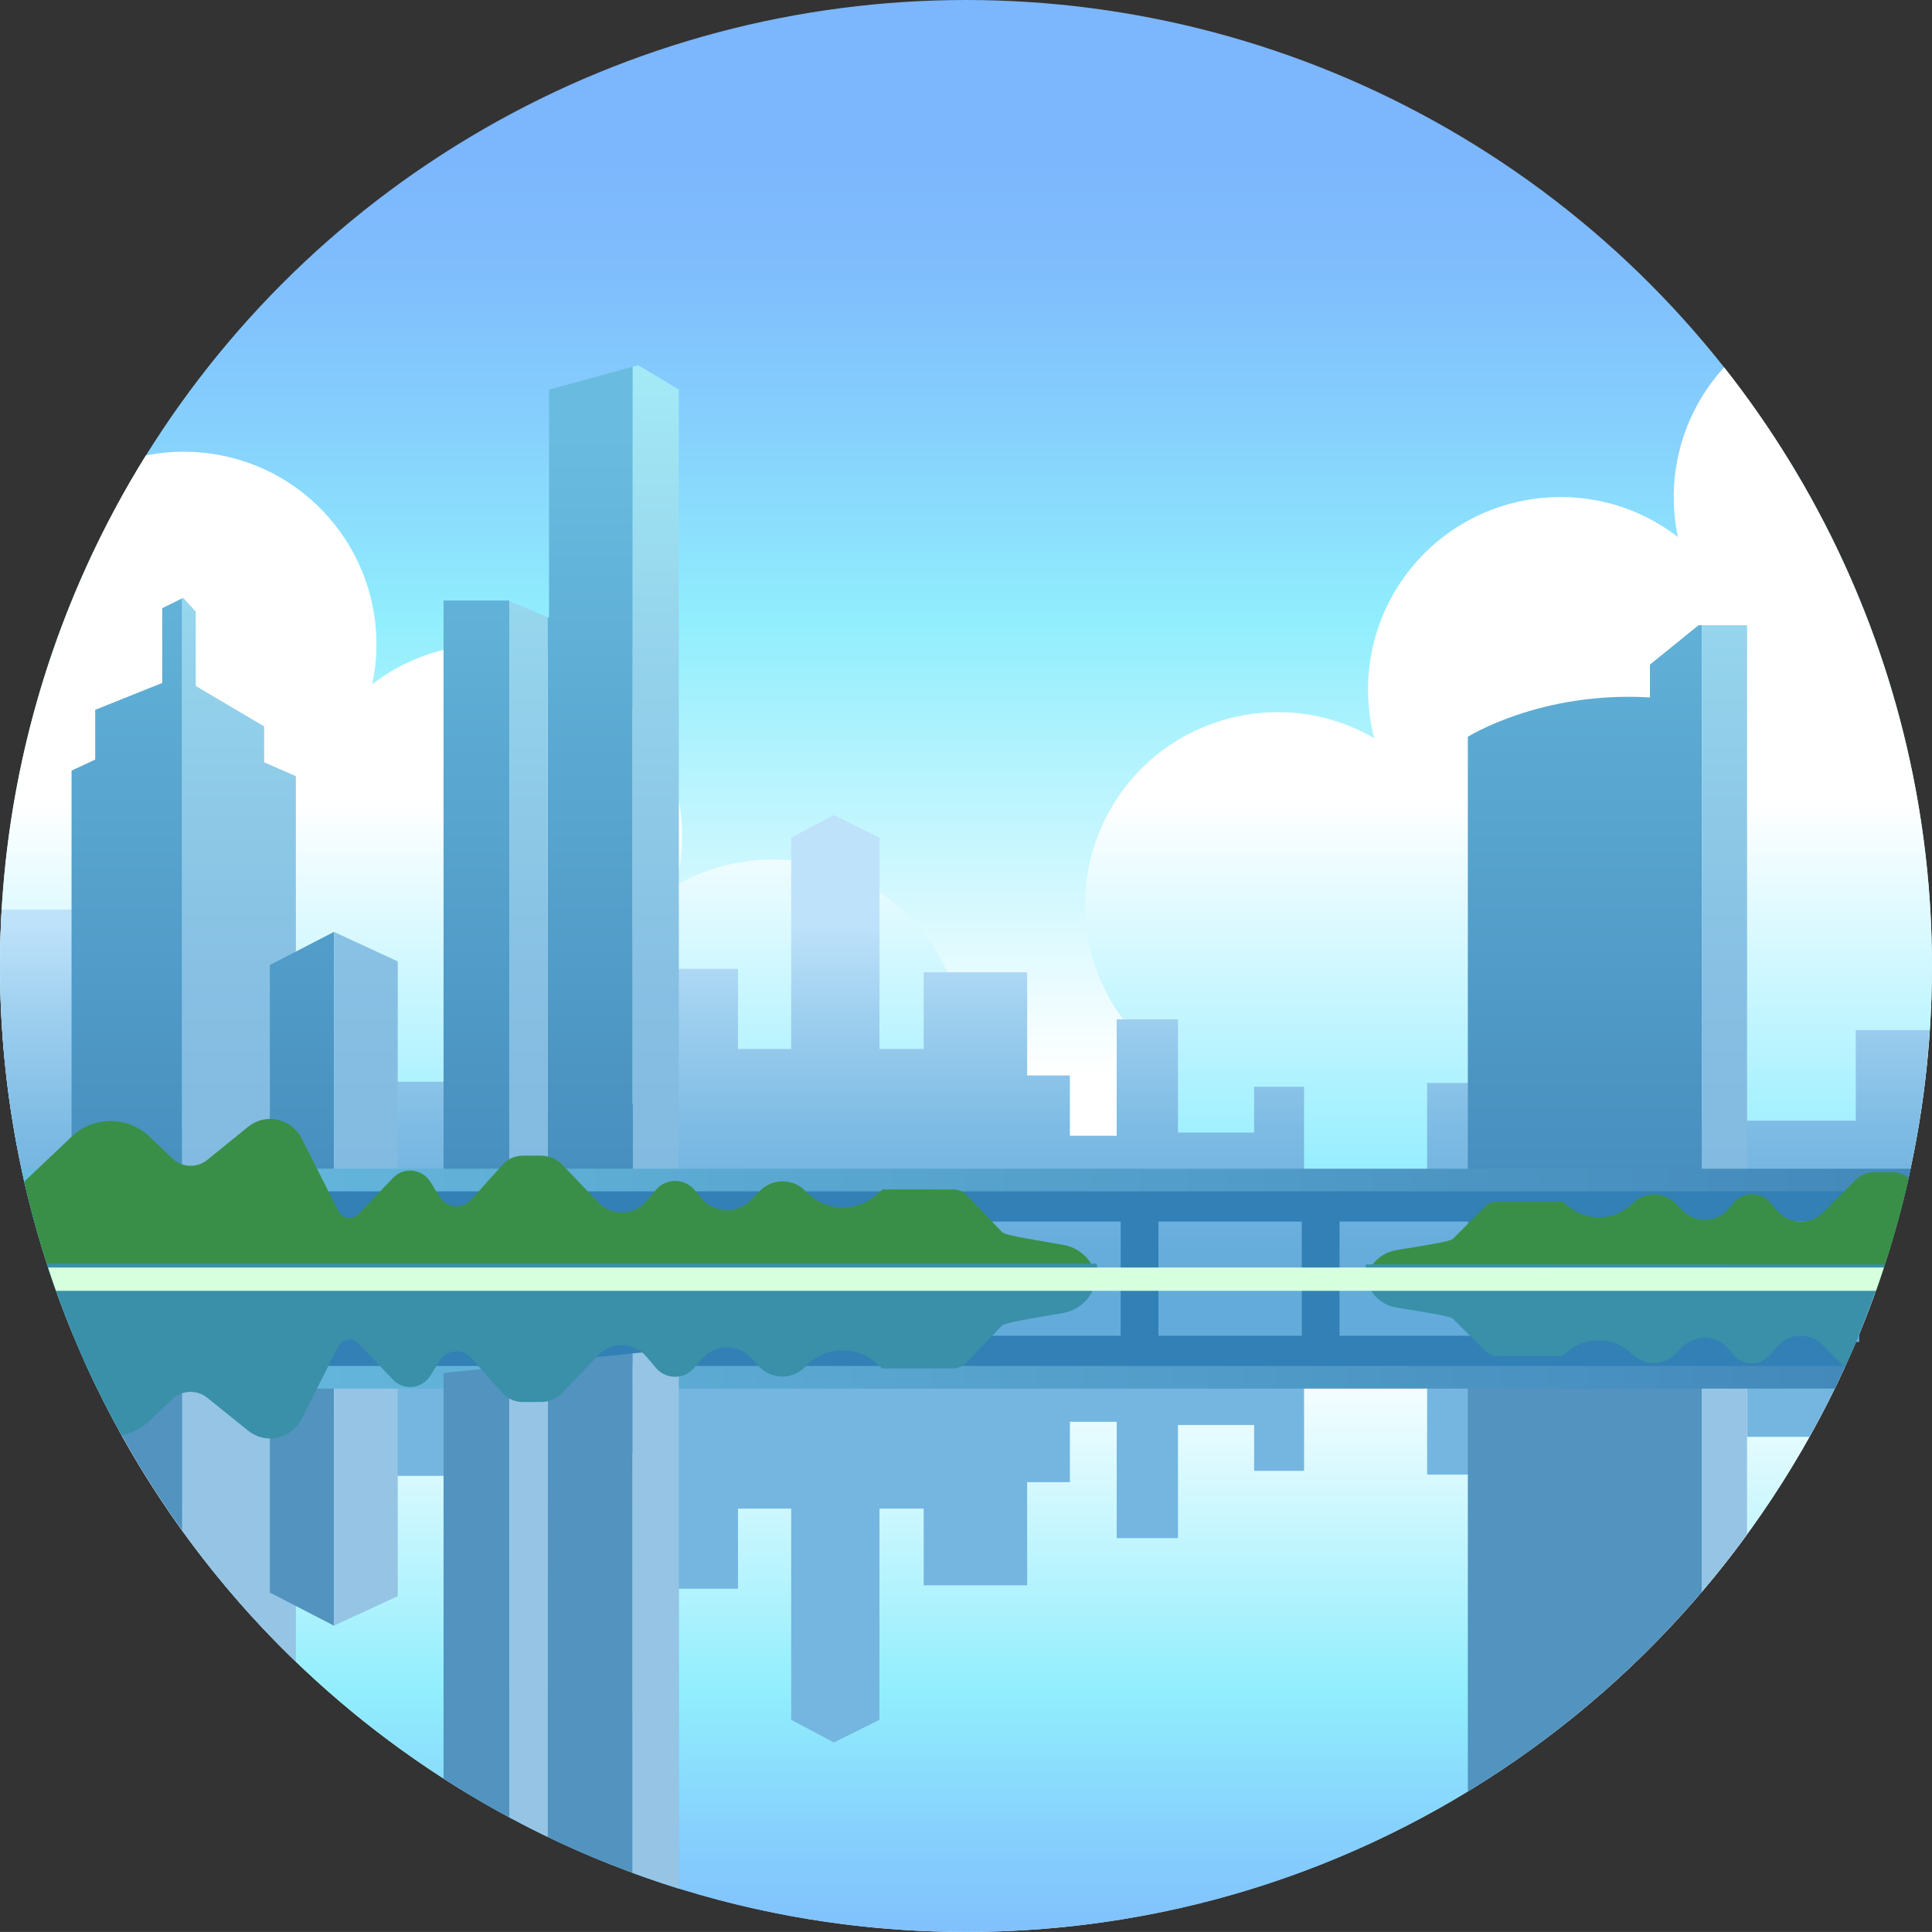 <svg xmlns="http://www.w3.org/2000/svg" xmlns:xlink="http://www.w3.org/1999/xlink" id="Layer_2" viewBox="0 0 512.01 512"><rect x="0" y="0" width="512.01" height="512" fill="#333333" stroke="none"/><defs><style>.cls-1{fill:url(#linear-gradient-2);}.cls-2{fill:url(#linear-gradient-17);}.cls-3{fill:#3280b5;}.cls-4{fill:url(#linear-gradient-15);}.cls-5{fill:#3990a8;}.cls-6{fill:url(#linear-gradient-18);}.cls-7{fill:#2e75a6;}.cls-8{fill:url(#linear-gradient-28);}.cls-9{fill:url(#linear-gradient-14);}.cls-10{fill:url(#linear-gradient-20);}.cls-11{fill:url(#linear-gradient-6);}.cls-12{fill:url(#linear-gradient-11);}.cls-13{fill:#75b6e0;}.cls-14{fill:url(#linear-gradient-10);}.cls-15{fill:url(#linear-gradient-16);}.cls-16{fill:url(#linear-gradient-31);}.cls-17{fill:url(#linear-gradient-21);}.cls-18{fill:url(#linear-gradient-25);}.cls-19{fill:#d6ffde;}.cls-20{fill:url(#linear-gradient-5);}.cls-21{fill:#3a8f48;}.cls-22{fill:url(#linear-gradient-7);}.cls-23{fill:url(#linear-gradient-24);}.cls-24{fill:url(#linear-gradient-9);}.cls-25{fill:url(#linear-gradient-22);}.cls-26{fill:url(#linear-gradient-3);}.cls-27{fill:#63abdb;}.cls-28{fill:url(#linear-gradient);}.cls-29{fill:url(#linear-gradient-27);}.cls-30{fill:url(#linear-gradient-29);}.cls-31{fill:url(#linear-gradient-30);}.cls-32{fill:url(#linear-gradient-23);}.cls-33{fill:url(#linear-gradient-19);}.cls-34{fill:url(#linear-gradient-4);}.cls-35{fill:url(#linear-gradient-8);}.cls-36{fill:url(#linear-gradient-12);}.cls-37{fill:url(#linear-gradient-13);}.cls-38{fill:url(#linear-gradient-26);}</style><linearGradient id="linear-gradient" x1="256" y1="229" x2="256" y2="475" gradientTransform="translate(0 514) scale(1 -1)" gradientUnits="userSpaceOnUse"><stop offset="0" stop-color="#fff"></stop><stop offset=".49" stop-color="#91eefd"></stop><stop offset=".69" stop-color="#86d1fd"></stop><stop offset=".87" stop-color="#7fbdfd"></stop><stop offset="1" stop-color="#7cb6fd"></stop></linearGradient><linearGradient id="linear-gradient-2" x1="256" y1="155.2" x2="256" y2="-28.04" xlink:href="#linear-gradient"></linearGradient><linearGradient id="linear-gradient-3" x1="127.83" y1="359.22" x2="127.83" y2="137.18" gradientTransform="translate(0 514) scale(1 -1)" gradientUnits="userSpaceOnUse"><stop offset=".26" stop-color="#fff"></stop><stop offset="1" stop-color="#4fe2ff"></stop></linearGradient><linearGradient id="linear-gradient-4" x1="12.07" y1="269" x2="12.07" y2="172.48" gradientTransform="translate(0 514) scale(1 -1)" gradientUnits="userSpaceOnUse"><stop offset="0" stop-color="#bee2fa"></stop><stop offset=".25" stop-color="#9ecfef"></stop><stop offset=".56" stop-color="#7ebbe4"></stop><stop offset=".82" stop-color="#6aafdd"></stop><stop offset="1" stop-color="#63abdb"></stop></linearGradient><linearGradient id="linear-gradient-5" x1="399.79" x2="399.79" xlink:href="#linear-gradient-3"></linearGradient><linearGradient id="linear-gradient-6" x1="104.49" x2="104.49" xlink:href="#linear-gradient-4"></linearGradient><linearGradient id="linear-gradient-7" x1="342.56" x2="342.56" xlink:href="#linear-gradient-4"></linearGradient><linearGradient id="linear-gradient-8" x1="426" y1="399" x2="426" y2="176.92" gradientTransform="translate(0 514) scale(1 -1)" gradientUnits="userSpaceOnUse"><stop offset="0" stop-color="#69bce0"></stop><stop offset="1" stop-color="#4389ba"></stop></linearGradient><linearGradient id="linear-gradient-9" x1="457" y1="447" x2="457" y2="196.93" gradientTransform="translate(0 514) scale(1 -1)" gradientUnits="userSpaceOnUse"><stop offset="0" stop-color="#aaf3fa"></stop><stop offset=".41" stop-color="#95d4ec"></stop><stop offset=".76" stop-color="#87c0e3"></stop><stop offset="1" stop-color="#82b9e0"></stop></linearGradient><linearGradient id="linear-gradient-10" x1="33.62" x2="33.62" xlink:href="#linear-gradient-8"></linearGradient><linearGradient id="linear-gradient-11" x1="63.35" x2="63.35" y2="196.93" xlink:href="#linear-gradient-9"></linearGradient><linearGradient id="linear-gradient-12" x1="173.77" x2="173.77" xlink:href="#linear-gradient-9"></linearGradient><linearGradient id="linear-gradient-13" x1="126.27" x2="126.27" xlink:href="#linear-gradient-8"></linearGradient><linearGradient id="linear-gradient-14" x1="156.37" x2="156.37" y2="177.09" xlink:href="#linear-gradient-8"></linearGradient><linearGradient id="linear-gradient-15" x1="140.05" x2="140.05" y2="196.93" xlink:href="#linear-gradient-9"></linearGradient><linearGradient id="linear-gradient-16" x1="80.01" x2="80.01" xlink:href="#linear-gradient-8"></linearGradient><linearGradient id="linear-gradient-17" x1="96.96" x2="96.96" y2="196.93" xlink:href="#linear-gradient-9"></linearGradient><linearGradient id="linear-gradient-18" x1="5.67" y1="200.27" x2="506.37" y2="200.27" xlink:href="#linear-gradient-8"></linearGradient><linearGradient id="linear-gradient-19" x1="457" y1="229" x2="457" y2="475" gradientTransform="translate(0 514) scale(1 -1)" gradientUnits="userSpaceOnUse"><stop offset="0" stop-color="#fff"></stop><stop offset=".49" stop-color="#a4f3ff"></stop><stop offset=".66" stop-color="#9bddff"></stop><stop offset=".86" stop-color="#92c9ff"></stop><stop offset="1" stop-color="#8fc2ff"></stop></linearGradient><linearGradient id="linear-gradient-20" x1="457" y1="447" x2="457" y2="196.93" gradientTransform="translate(0 514) scale(1 -1)" gradientUnits="userSpaceOnUse"><stop offset="0" stop-color="#bffaff"></stop><stop offset=".38" stop-color="#aadff2"></stop><stop offset=".75" stop-color="#9bcbe8"></stop><stop offset="1" stop-color="#95c4e5"></stop></linearGradient><linearGradient id="linear-gradient-21" x1="426" y1="399" x2="426" y2="176.92" gradientTransform="translate(0 514) scale(1 -1)" gradientUnits="userSpaceOnUse"><stop offset="0" stop-color="#7bc5e5"></stop><stop offset="1" stop-color="#5293bf"></stop></linearGradient><linearGradient id="linear-gradient-22" x1="33.66" x2="33.66" xlink:href="#linear-gradient-21"></linearGradient><linearGradient id="linear-gradient-23" x1="63.35" x2="63.35" xlink:href="#linear-gradient-20"></linearGradient><linearGradient id="linear-gradient-24" x1="173.76" x2="173.76" y2="196.92" xlink:href="#linear-gradient-9"></linearGradient><linearGradient id="linear-gradient-25" x1="80.01" x2="80.01" y2="176.92" xlink:href="#linear-gradient-21"></linearGradient><linearGradient id="linear-gradient-26" x1="96.96" x2="96.96" xlink:href="#linear-gradient-20"></linearGradient><linearGradient id="linear-gradient-27" x1="22" y1="150" x2="489.97" y2="150" xlink:href="#linear-gradient-8"></linearGradient><linearGradient id="linear-gradient-28" x1="156.37" x2="156.37" y2="177.09" xlink:href="#linear-gradient-21"></linearGradient><linearGradient id="linear-gradient-29" x1="173.76" x2="173.76" y2="196.92" xlink:href="#linear-gradient-20"></linearGradient><linearGradient id="linear-gradient-30" x1="126.28" x2="126.28" xlink:href="#linear-gradient-21"></linearGradient><linearGradient id="linear-gradient-31" x1="140.07" x2="140.07" xlink:href="#linear-gradient-20"></linearGradient></defs><g id="Layer_1-2"><g id="Melbourne"><circle class="cls-28" cx="256" cy="256" r="256"></circle><path class="cls-1" d="M256,512c112.15,0,207.44-72.12,242.06-172.5H13.94c34.62,100.38,129.91,172.5,242.06,172.5Z"></path><path class="cls-13" d="M497.09,342.24h-97.18v-4h-21.7v52.55h21.7v-10h79.64c6.91-12.34,12.78-25.23,17.54-38.55Z"></path><polygon class="cls-13" points="338.8 336.24 295.94 336.24 295.94 338.24 263.13 338.24 263.13 365.57 251.26 365.57 251.26 361.24 195.58 361.24 195.58 343.61 173.74 343.61 173.74 421.03 195.58 421.03 195.58 399.8 209.68 399.8 209.68 455.78 221 461.8 233.07 455.78 233.07 399.8 244.79 399.8 244.79 420.13 272.21 420.13 272.21 392.8 283.54 392.8 283.54 376.8 295.94 376.8 295.94 407.64 312.18 407.64 312.18 377.64 332.36 377.64 332.36 389.8 345.6 389.8 345.6 348.24 338.8 348.24 338.8 336.24"></polygon><rect class="cls-13" x="91.35" y="349.05" width="26.27" height="42.07"></rect><path class="cls-26" d="M151.55,350.74h81v-29.25c23.58-15.41,30.2-47.02,14.79-70.59-14.82-22.68-44.79-29.81-68.24-16.24,7.14-27.25-9.16-55.12-36.4-62.26-15.28-4-31.55-.7-44.06,8.93,5.86-27.55-11.72-54.63-39.27-60.49-3.49-.74-7.05-1.12-10.63-1.12-3.39,0-6.78,.33-10.1,1C-6.73,193.71-12.51,284.58,23.26,362.72H151.55v-11.98Z"></path><path class="cls-34" d="M24.14,241.05H.45C.16,246,0,251,0,256c-.02,27.56,4.41,54.95,13.12,81.1h11l.02-96.05Z"></path><path class="cls-20" d="M456.91,97.34c-8.59,9.39-13.35,21.65-13.34,34.38,0,3.56,.37,7.11,1.11,10.6-22.31-17.19-54.33-13.04-71.53,9.27-9.64,12.51-12.94,28.79-8.93,44.07-24.35-14.16-55.57-5.9-69.73,18.45-13.66,23.49-6.51,53.56,16.27,68.38v39.25l81,2h111.16c21.47-78.49,4.4-162.51-46-226.4h-.01Z"></path><rect class="cls-11" x="91.35" y="286.68" width="26.27" height="42.07"></rect><path class="cls-22" d="M491.81,273v24h-91.9v-10h-21.7v35.15h-32.61v-34.15h-13.24v12.15h-20.18v-30h-16.24v30.85h-12.4v-16h-11.33v-27.33h-27.42v20.33h-11.71v-56l-12.08-6-11.32,6v56h-14.1v-21.24h-21.84v77.43h21.84v-17.63h55.68v-4.33h11.87v9.92h-3.73v19.41h233.33v-6h6.65c6.6-20.27,10.63-41.29,12-62.56h-19.57Z"></path><rect class="cls-7" x="147.03" y="292.56" width="22.27" height="37.59"></rect><path class="cls-35" d="M451,165.7h-.87l-12.87,10.43v8.7c-29-1.74-48.26,10.43-48.26,10.43v137.74l74,2v-9h-12V165.7Z"></path><rect class="cls-24" x="451" y="165.7" width="12" height="160.3"></rect><polygon class="cls-14" points="43 161.18 43 180.99 25.23 188.11 25.23 201.3 18.96 204.23 18.96 325.87 48.28 326.81 48.28 158.57 43 161.18"></polygon><polygon class="cls-12" points="78.41 205.7 70 202.02 70 192.51 51.88 181.79 51.88 162.1 48.55 158.44 48.28 158.57 48.28 326.81 78.41 327.78 78.41 205.7"></polygon><polygon class="cls-36" points="179.9 103.24 169.15 96.8 167.63 97.21 167.63 319.12 179.9 320.38 179.9 103.24"></polygon><polygon class="cls-37" points="134.75 159.14 117.55 159.14 117.55 313.94 134.98 315.74 134.98 159.24 134.75 159.14"></polygon><polygon class="cls-9" points="167.63 97.21 145.5 103.24 145.5 163.69 145.11 163.53 145.11 316.79 167.63 319.12 167.63 97.21"></polygon><polygon class="cls-4" points="134.98 159.24 134.98 315.74 145.11 316.79 145.11 163.53 134.98 159.24"></polygon><polygon class="cls-15" points="71.52 255.75 71.52 337.35 88.5 336.73 88.5 246.96 71.52 255.75"></polygon><polygon class="cls-2" points="105.41 254.79 88.5 246.96 88.5 336.73 105.41 336.11 105.41 254.79"></polygon><path class="cls-6" d="M5.67,309.73c.57,2.7,1.19,5.37,1.85,8H504.52c.66-2.67,1.28-5.34,1.85-8H5.67Z"></path><path class="cls-3" d="M7,315.73c.67,2.67,1.36,5.33,2.07,8H502.92c.72-2.67,1.41-5.33,2.06-8H7Z"></path><path class="cls-21" d="M501.38,310.62h-4.5c-1.97,0-3.85,.78-5.24,2.17l-8.64,8.65c-3.16,3.16-8.28,3.15-11.44,0-.12-.12-.23-.24-.34-.36l-2.16-2.46c-2.28-2.61-6.25-2.87-8.86-.59-.21,.18-.41,.38-.59,.59l-1.61,1.87c-3.01,3.42-8.23,3.75-11.64,.73-.12-.11-.24-.22-.36-.33l-2-2c-3.12-3.1-8.16-3.1-11.28,0h0c-4.66,4.67-12.11,5-17.16,.76l-1.56-1.22h-17.11c-1.26,0-2.47,.5-3.36,1.39l-8.48,8.48c-.72,.73-6.5,1.59-12.09,2.52l-2.92,.48c-5.34,.89-8.95,5.94-8.06,11.28,0,.03,.01,.07,.02,.1h135c3.57-9.94,6.53-20.09,8.84-30.4-1.23-1.09-2.82-1.68-4.46-1.65Z"></path><path class="cls-21" d="M288.92,334.53c-1.61-2.42-4.14-4.08-7-4.6l-3.16-.54c-6.1-1.07-12.41-2.05-13.21-2.88l-9.26-9.7c-.95-1.01-2.27-1.58-3.66-1.59h-18.73l-1.59,1.4c-5.45,4.84-13.77,4.45-18.75-.87h0c-3.18-3.4-8.52-3.58-11.92-.39-.14,.13-.27,.26-.39,.39l-2.25,2.25c-3.3,3.51-8.81,3.69-12.33,.39-.28-.27-.55-.55-.79-.85l-1.78-2.13c-2.34-2.85-6.55-3.27-9.4-.93-.34,.28-.65,.59-.93,.93l-2.36,2.81c-2.97,3.65-8.35,4.21-12,1.23-.3-.24-.59-.51-.85-.79l-9.46-9.91c-1.49-1.57-3.55-2.47-5.72-2.48h-4.91c-2,.01-3.91,.87-5.24,2.37l-8.35,9.3c-1.1,1.24-2.73,1.88-4.38,1.74-1.66-.17-3.14-1.11-4-2.54l-2.38-3.85c-1.03-1.69-2.78-2.81-4.74-3.05-1.95-.21-3.89,.51-5.24,1.94l-9.1,9.54c-.75,.79-1.83,1.17-2.91,1-1.08-.18-2.02-.87-2.5-1.86l-9.6-19c-1.27-2.57-3.63-4.44-6.42-5.1-2.76-.62-5.66,.06-7.85,1.85l-10.76,8.73c-2.77,2.29-6.82,2.12-9.38-.4l-5.94-5.65c-5.78-5.6-14.97-5.6-20.75,0l-12.52,11.87c2.31,10.12,5.24,20.08,8.76,29.84H290.75c.5-2.95-.15-5.99-1.83-8.47Z"></path><rect class="cls-3" x="297" y="319.5" width="10" height="21.5"></rect><rect class="cls-3" x="345" y="319.5" width="10" height="21.5"></rect><path class="cls-33" d="M463,351.79h-12v70.06c4.19-4.92,8.19-10,12-15.23v-54.83Z"></path><path class="cls-10" d="M463,351.79h-12v70.06c4.19-4.92,8.19-10,12-15.23v-54.83Z"></path><path class="cls-17" d="M451,421.85v-70.06h12v-9l-74,2v130c23.35-14.24,44.28-32.11,62-52.94Z"></path><rect class="cls-27" x="259.4" y="336.24" width="233.32" height="19.41"></rect><rect class="cls-7" x="147.03" y="347.65" width="22.27" height="37.59"></rect><path class="cls-25" d="M19,351.93v.89c7.65,18.7,17.49,36.43,29.32,52.81v-54.63l-29.32,.93Z"></path><path class="cls-32" d="M48.28,351v54.65c8.99,12.46,19.07,24.08,30.13,34.74v-90.39l-30.13,1Z"></path><path class="cls-23" d="M167.63,358.68v137.65c4.04,1.49,8.13,2.88,12.26,4.17v-143.09l-12.26,1.27Z"></path><polygon class="cls-18" points="71.52 422.05 71.52 340.44 88.5 341.07 88.5 430.83 71.52 422.05"></polygon><polygon class="cls-38" points="105.41 423 88.5 430.83 88.5 341.07 105.41 341.69 105.41 423"></polygon><path class="cls-29" d="M22,360c1.21,2.7,2.46,5.37,3.75,8H486.22c1.29-2.67,2.54-5.33,3.75-8H22Z"></path><path class="cls-3" d="M19.46,354c1.12,2.7,2.28,5.37,3.49,8H489.05c1.21-2.67,2.37-5.33,3.49-8H19.46Z"></path><rect class="cls-3" x="297" y="336.79" width="10" height="21.5"></rect><rect class="cls-3" x="345" y="336.79" width="10" height="21.5"></rect><path class="cls-8" d="M145.11,361v125.8c7.33,3.52,14.84,6.7,22.52,9.53v-137.65l-22.52,2.32Z"></path><path class="cls-30" d="M167.63,358.68v137.65c4.04,1.49,8.13,2.88,12.26,4.17v-143.09l-12.26,1.27Z"></path><path class="cls-31" d="M117.55,363.86v107.5c5.63,3.65,11.45,7.08,17.45,10.27v-119.57l-17.45,1.8Z"></path><path class="cls-16" d="M135,362.06v119.57c3.33,1.79,6.71,3.52,10.13,5.17v-125.8l-10.13,1.06Z"></path><path class="cls-5" d="M45.58,370.86c2.57-2.5,6.6-2.67,9.38-.41l10.81,8.71c2.2,1.79,5.09,2.46,7.85,1.84,2.78-.67,5.11-2.53,6.38-5.09l9.6-19c.48-.99,1.41-1.68,2.5-1.85,1.08-.17,2.16,.21,2.91,1l9.1,9.53c1.34,1.44,3.29,2.16,5.24,1.94,1.96-.22,3.71-1.32,4.74-3l2.38-3.85c.86-1.42,2.34-2.36,4-2.53,1.65-.15,3.28,.49,4.38,1.74l8.35,9.29c1.33,1.5,3.24,2.36,5.24,2.37h4.91c2.17,0,4.23-.9,5.72-2.48l9.46-9.9c1.68-1.79,4.05-2.77,6.51-2.7,2.46,.1,4.77,1.23,6.34,3.13l2.36,2.81c2.32,2.85,6.52,3.28,9.37,.96,.35-.29,.67-.61,.96-.96l1.78-2.12c3.04-3.73,8.53-4.3,12.27-1.25,.3,.25,.59,.51,.85,.79l2.21,2.31c3.18,3.4,8.52,3.58,11.92,.39,.14-.13,.27-.26,.39-.39h0c4.98-5.33,13.3-5.72,18.75-.87l1.59,1.39h18.7c1.39,0,2.71-.58,3.66-1.59l9.26-9.7c.8-.83,7.11-1.81,13.21-2.88l3.16-.54c2.86-.51,5.39-2.17,7-4.59,1.68-2.49,2.33-5.52,1.83-8.48H12.38c5.11,15.79,11.76,31.03,19.85,45.52,2.79-.58,5.35-1.92,7.41-3.89l5.94-5.65Z"></path><path class="cls-5" d="M362,335.08h0c-.97,5.32,2.56,10.43,7.88,11.4,.04,0,.08,.01,.12,.02l3,.5c5.59,.93,11.37,1.79,12.09,2.52l8.48,8.48c.89,.89,2.1,1.39,3.36,1.39h17.07l1.46-1.22c5.05-4.23,12.5-3.9,17.16,.76h0c3.12,3.1,8.16,3.1,11.28,0l2-2c3.22-3.21,8.43-3.2,11.64,.01,.12,.12,.24,.25,.36,.39l1.63,1.86c2.3,2.61,6.28,2.86,8.89,.56,.2-.17,.38-.36,.56-.56l2.16-2.46c2.95-3.35,8.05-3.68,11.4-.73,.13,.11,.25,.23,.38,.35l5.95,6c4.05-8.87,7.59-17.96,10.59-27.23l-137.46-.04Z"></path><path class="cls-19" d="M12.74,335.91c.67,2.07,1.37,4.13,2.11,6.18H497.14c.74-2,1.44-4.11,2.12-6.18H12.74Z"></path></g></g></svg>